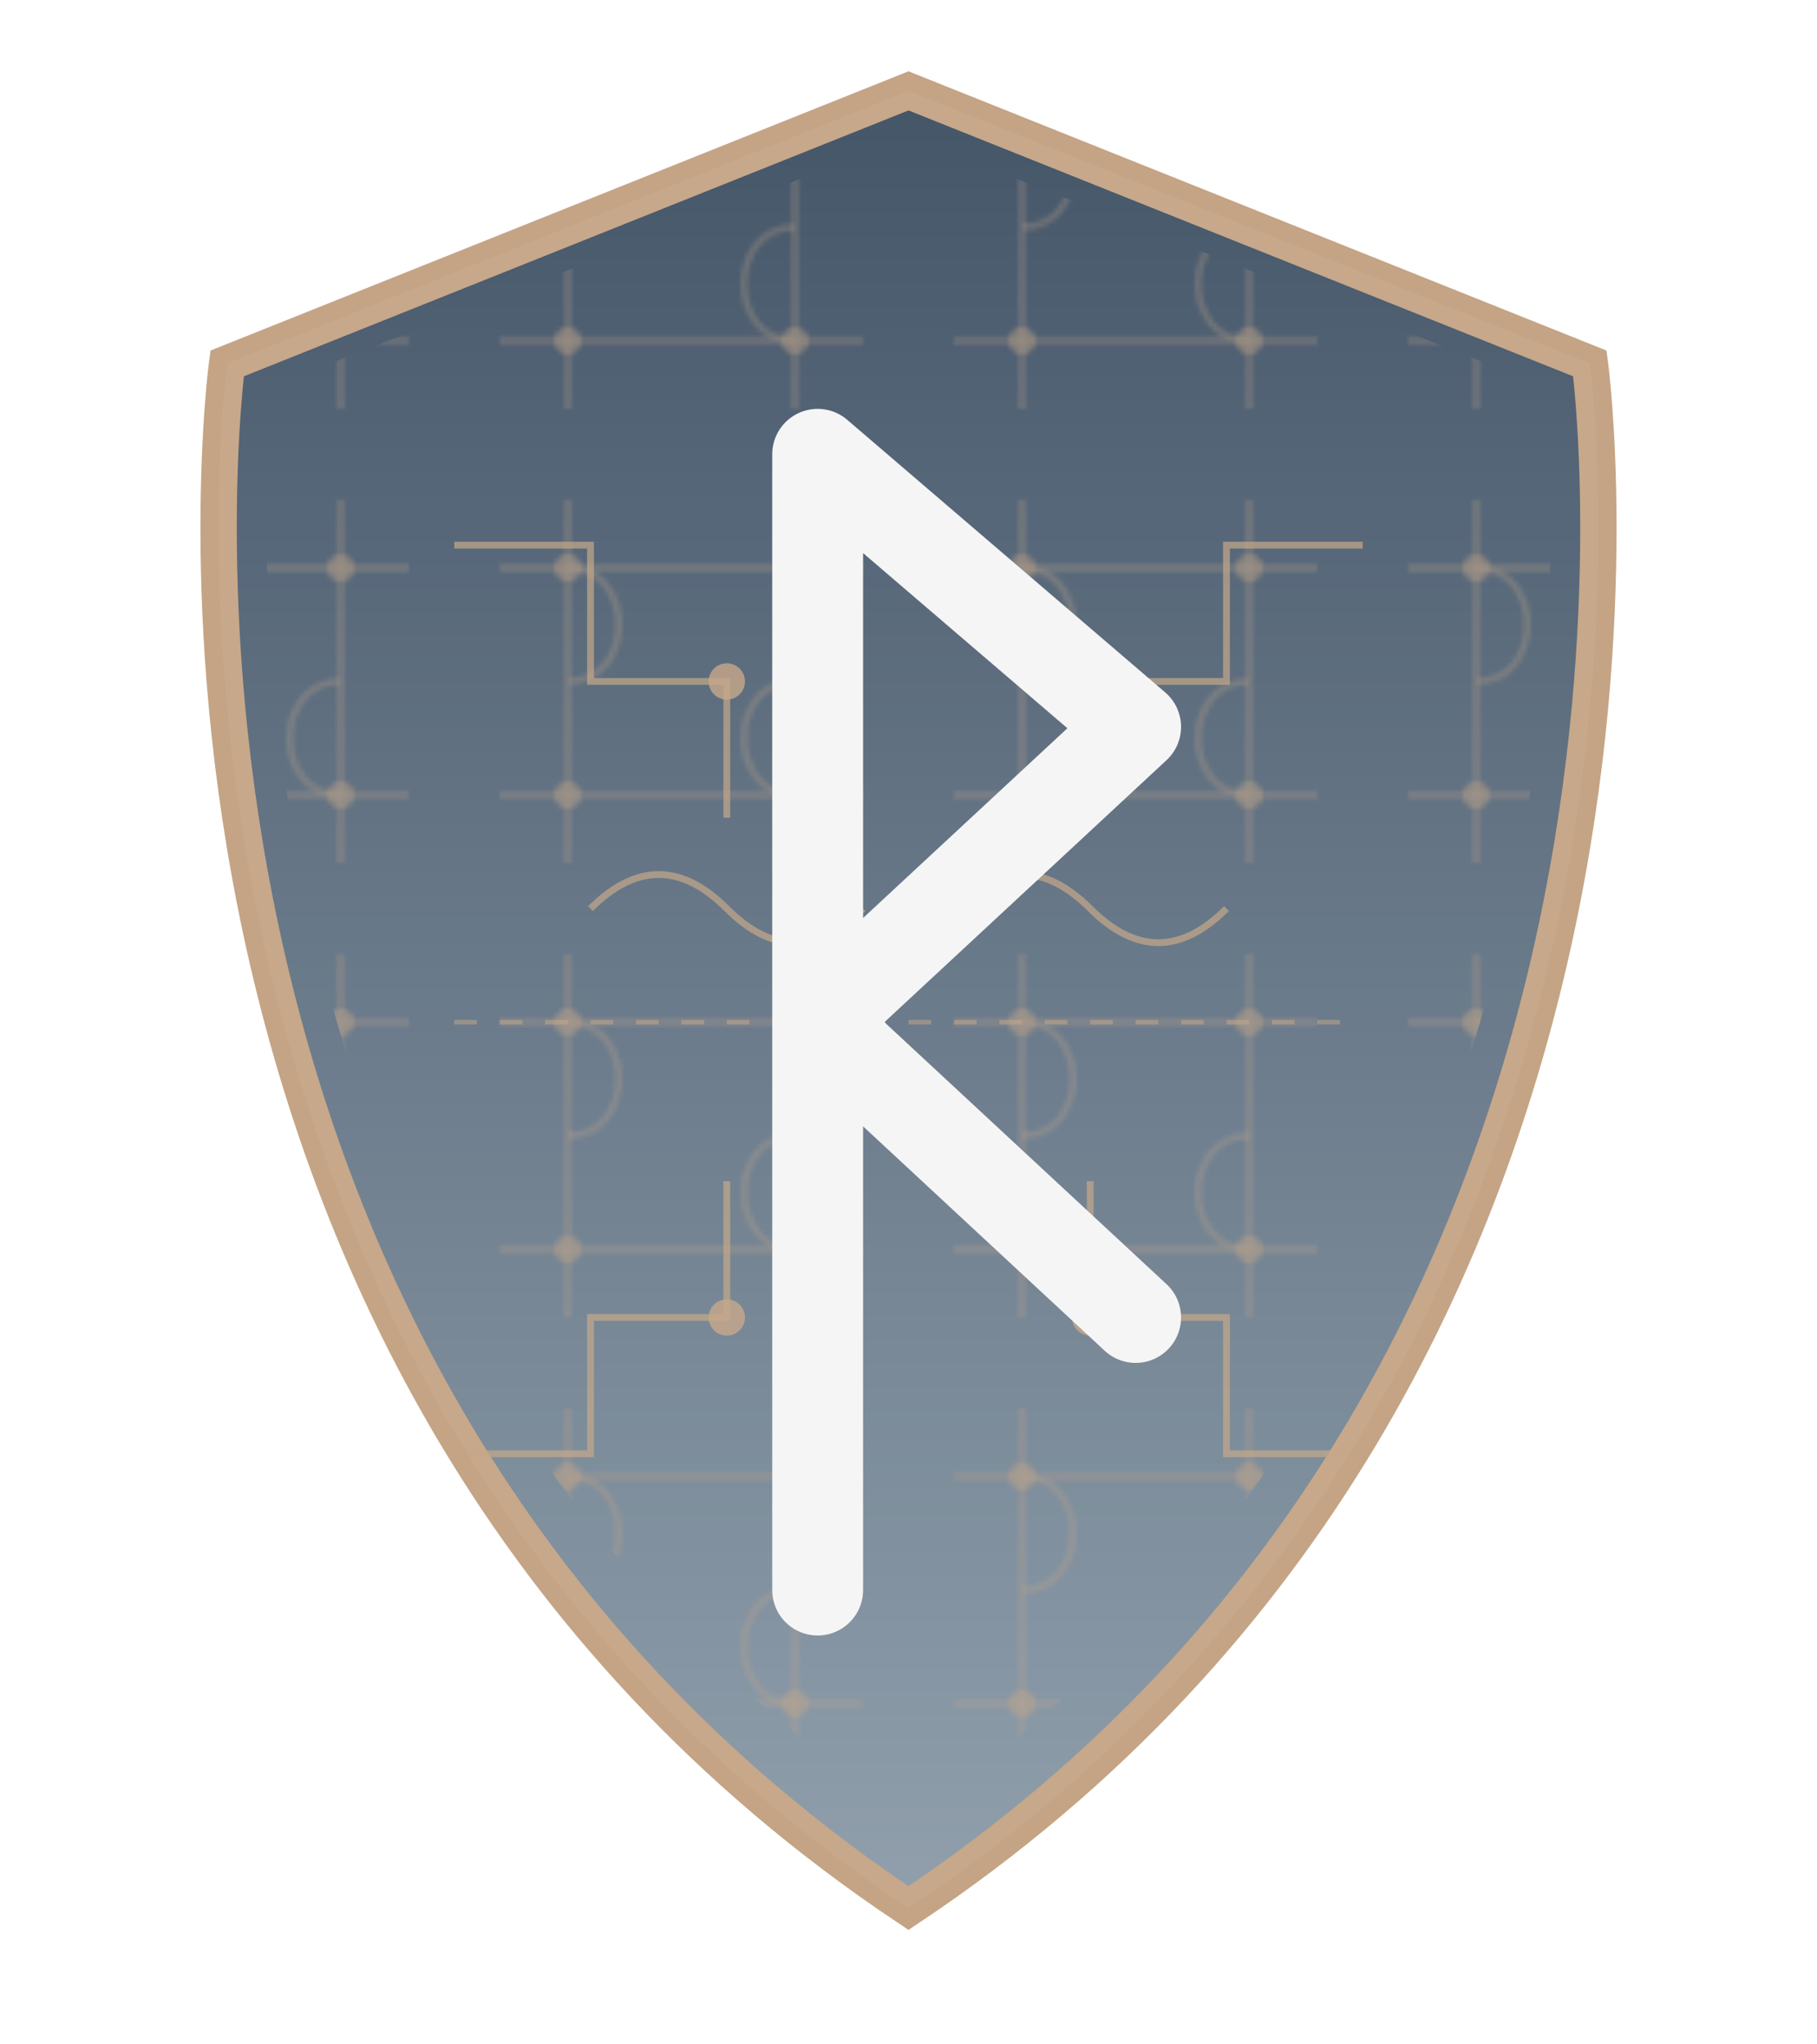 <svg xmlns="http://www.w3.org/2000/svg" viewBox="0 0 400 450">
  <!-- Shield Background with Gradient -->
  <defs>
    <linearGradient id="shieldGradient" x1="0%" y1="0%" x2="0%" y2="100%">
      <stop offset="0%" stop-color="#3B4D61" />
      <stop offset="100%" stop-color="#8B9BA8" />
    </linearGradient>
    <filter id="dropShadow" x="-20%" y="-20%" width="140%" height="140%">
      <feDropShadow dx="0" dy="4" stdDeviation="10" flood-opacity="0.3" />
    </filter>
    <pattern id="circuitPattern" x="0" y="0" width="100" height="100" patternUnits="userSpaceOnUse">
      <!-- Horizontal lines -->
      <path d="M10,25 H90 M10,75 H90" stroke="#C4A484" stroke-width="1.5" opacity="0.4" />
      <!-- Vertical lines -->
      <path d="M25,10 V90 M75,10 V90" stroke="#C4A484" stroke-width="1.5" opacity="0.4" />
      <!-- Nodes -->
      <circle cx="25" cy="25" r="3" fill="#C4A484" opacity="0.6" />
      <circle cx="75" cy="25" r="3" fill="#C4A484" opacity="0.6" />
      <circle cx="25" cy="75" r="3" fill="#C4A484" opacity="0.6" />
      <circle cx="75" cy="75" r="3" fill="#C4A484" opacity="0.6" />
      <!-- Additional circuit paths -->
      <path d="M25,25 C40,25 40,50 25,50" stroke="#C4A484" stroke-width="1.5" fill="none" opacity="0.4" />
      <path d="M75,75 C60,75 60,50 75,50" stroke="#C4A484" stroke-width="1.5" fill="none" opacity="0.4" />
    </pattern>
  </defs>
  
  <!-- Shield Shape with Circuit Pattern -->
  <path d="M200,20 L350,80 C350,80 380,300 200,420 C20,300 50,80 50,80 L200,20 Z" 
        fill="url(#shieldGradient)" 
        stroke="#C4A484" 
        stroke-width="8" 
        filter="url(#dropShadow)" />
  
  <!-- Circuit Pattern Overlay -->
  <path d="M200,30 L340,85 C340,85 365,290 200,400 C35,290 60,85 60,85 L200,30 Z" 
        fill="url(#circuitPattern)" 
        opacity="0.7" />
  
  <!-- More Detailed Circuit Lines -->
  <path d="M100,120 L130,120 L130,150 L160,150 L160,180" stroke="#C4A484" stroke-width="1.5" fill="none" opacity="0.7" />
  <path d="M300,120 L270,120 L270,150 L240,150 L240,180" stroke="#C4A484" stroke-width="1.5" fill="none" opacity="0.7" />
  <path d="M100,320 L130,320 L130,290 L160,290 L160,260" stroke="#C4A484" stroke-width="1.5" fill="none" opacity="0.7" />
  <path d="M300,320 L270,320 L270,290 L240,290 L240,260" stroke="#C4A484" stroke-width="1.5" fill="none" opacity="0.7" />
  
  <!-- Additional Circuit Elements -->
  <circle cx="160" cy="150" r="4" fill="#C4A484" opacity="0.8" />
  <circle cx="240" cy="150" r="4" fill="#C4A484" opacity="0.8" />
  <circle cx="160" cy="290" r="4" fill="#C4A484" opacity="0.8" />
  <circle cx="240" cy="290" r="4" fill="#C4A484" opacity="0.8" />
  
  <!-- Norse Knotwork Circuit Elements -->
  <path d="M130,200 C140,190 150,190 160,200 C170,210 180,210 190,200" stroke="#C4A484" stroke-width="1.5" fill="none" opacity="0.7" />
  <path d="M210,200 C220,190 230,190 240,200 C250,210 260,210 270,200" stroke="#C4A484" stroke-width="1.5" fill="none" opacity="0.7" />
  
  <!-- Horizontal Circuit Line -->
  <path d="M100,225 H300" stroke="#C4A484" stroke-width="1" fill="none" opacity="0.5" stroke-dasharray="5,5" />
  
  <!-- Correct Raidho Rune Symbol (ᚱ) -->
  <path d="M180,100 L180,350 M180,100 L250,160 M180,225 L250,160 M180,225 L250,290" 
        stroke="#F5F5F5" 
        stroke-width="20" 
        stroke-linecap="round" 
        stroke-linejoin="round" 
        fill="none" />
  
  <!-- Subtle Highlight -->
  <path d="M200,20 L350,80 C350,80 380,300 200,420 C20,300 50,80 50,80 L200,20 Z" 
        fill="white" 
        opacity="0.05" />
</svg>
